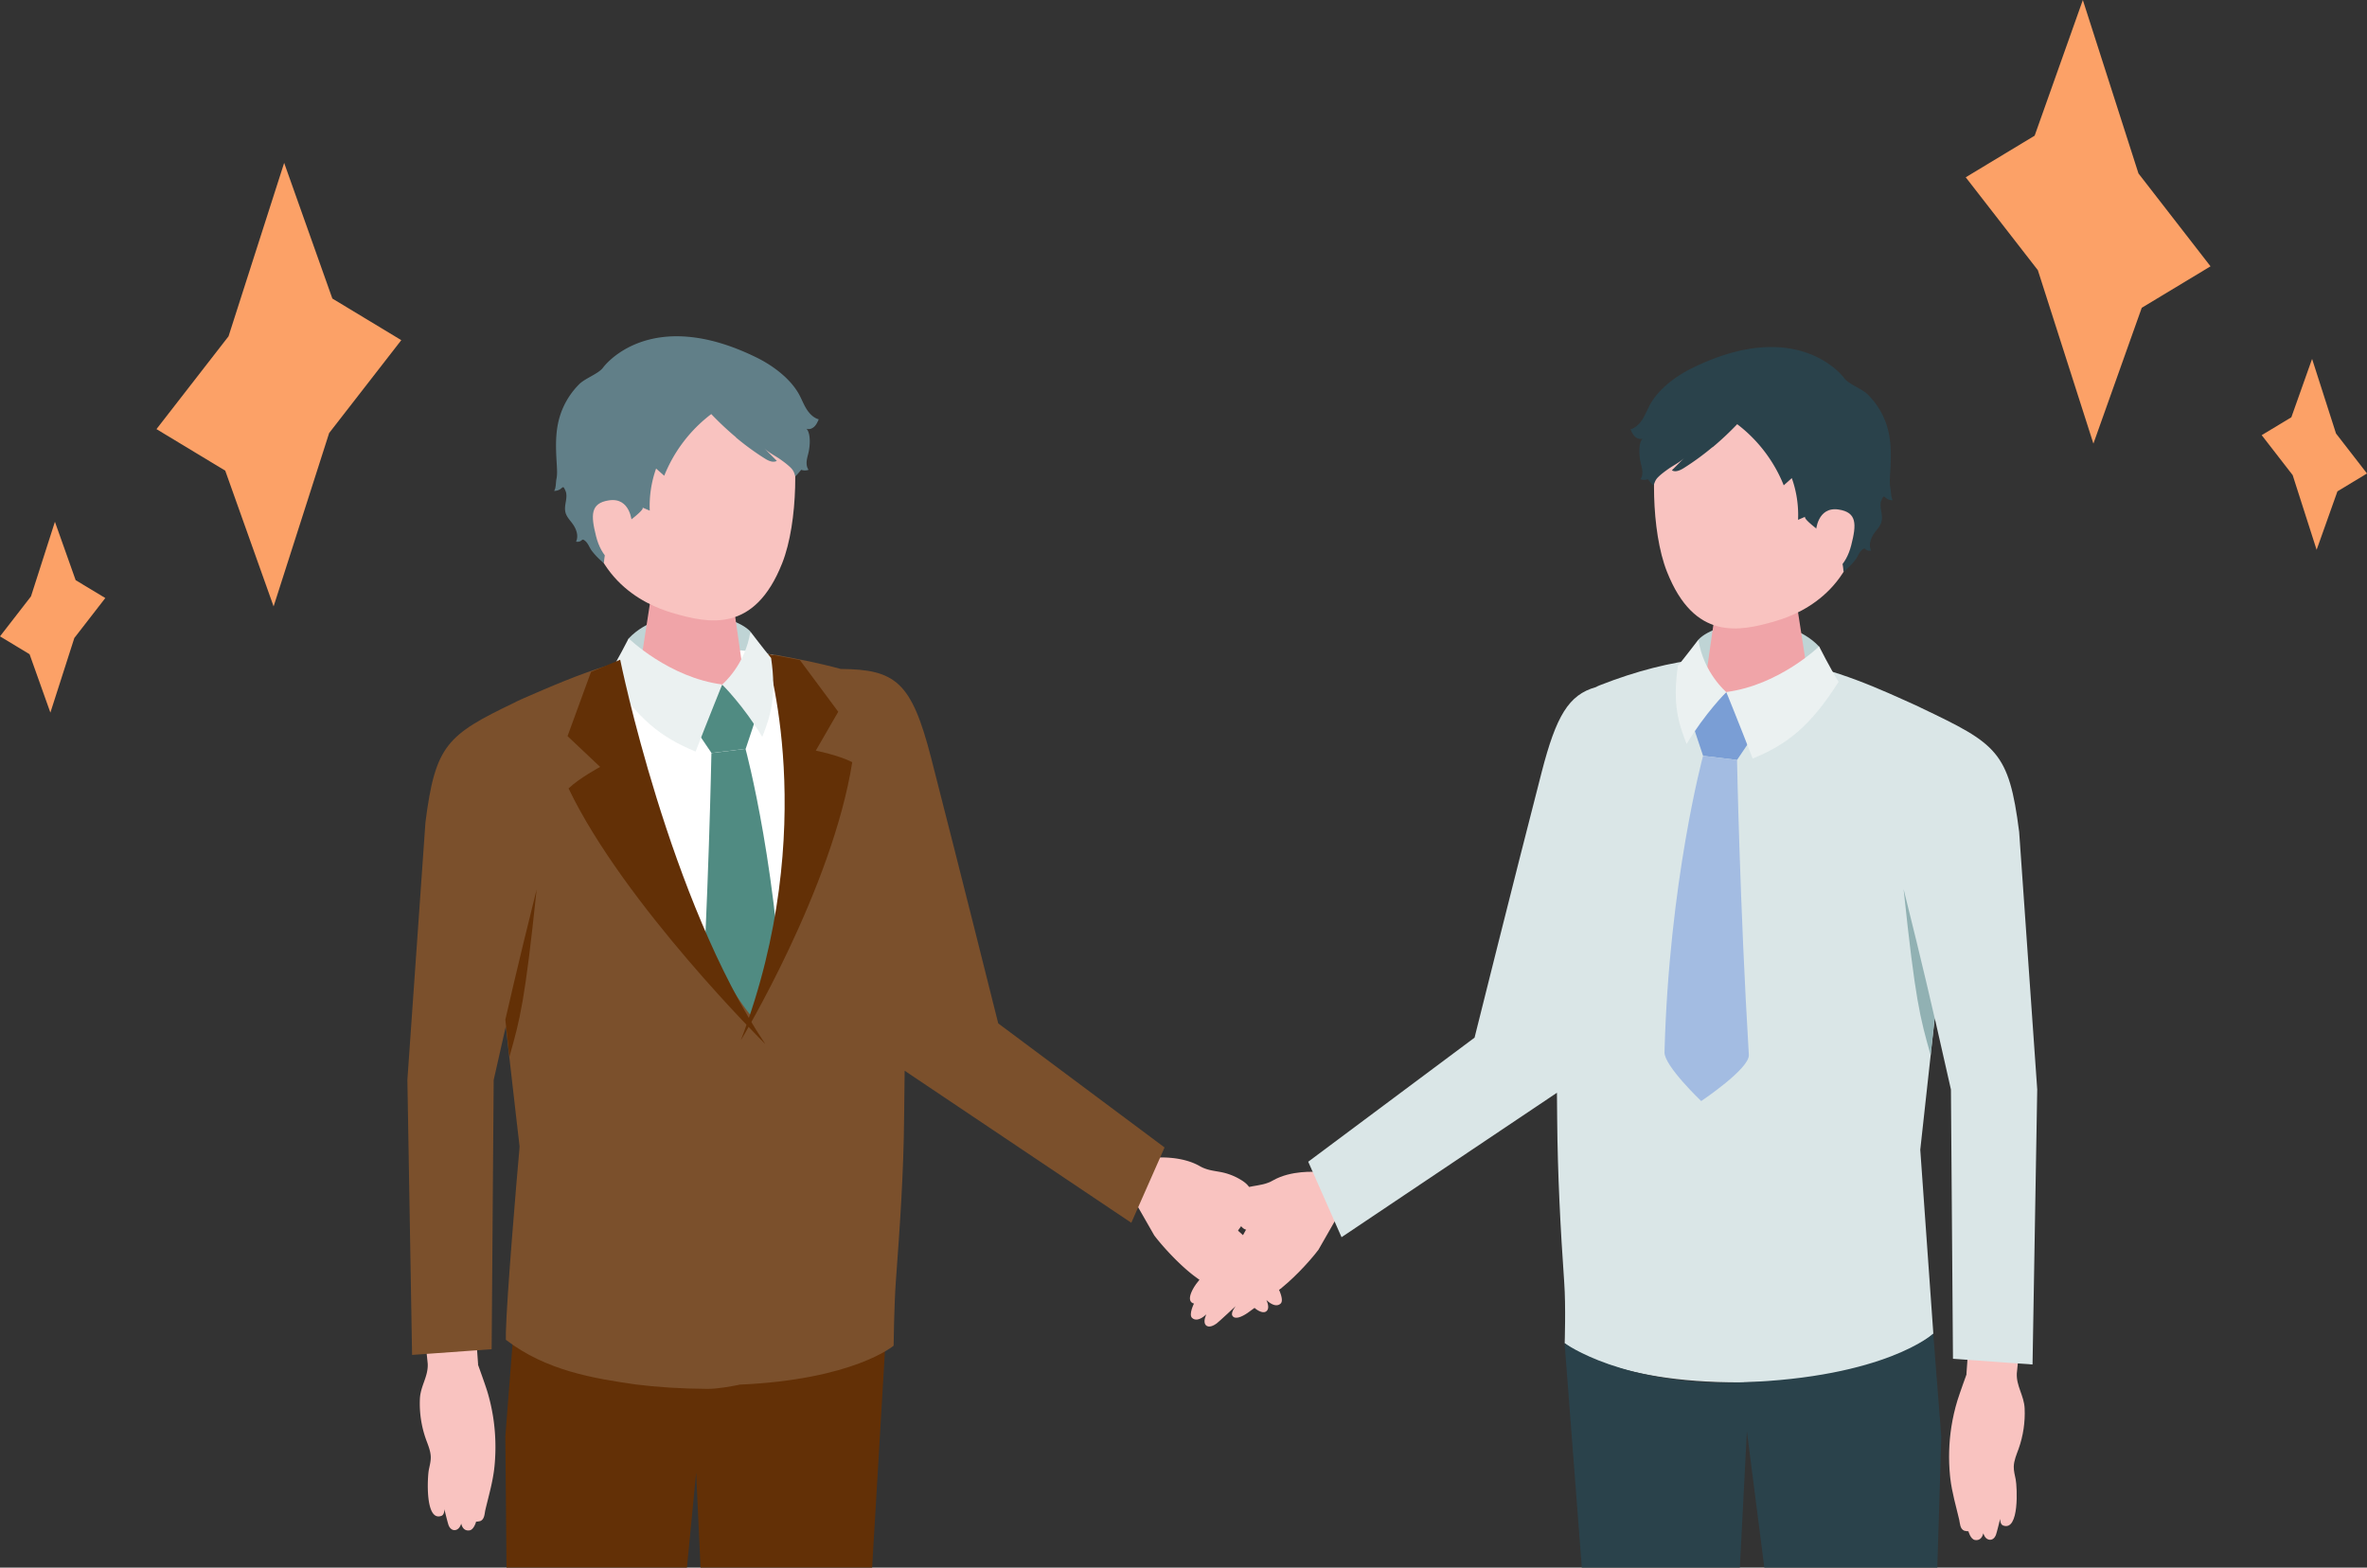 <svg width="302" height="200" viewBox="0 0 302 200" fill="none" xmlns="http://www.w3.org/2000/svg"><rect x="0" y="0" width="302" height="200" fill="#333333" stroke="none"/><path d="M90.179 176.211c-18.487-.61-24.666-6.259-24.666-6.259l-1.038 13.309.15 16.739h23.018l1.178-12.139.56 12.139h21.89l1.707-28.829s-7.596 5.55-22.8 5.05v-.01z" fill="#633006"/><path d="M95.749 80.576c-2.316-2.48-11.3-3.62-15.532.87-.31 2.19-.76 3.62-.76 3.62l7.757 2.79 8.335-1.18s.41-4.41.19-6.11l.01.01z" fill="#BFD4D5"/><path d="M65.503 169.942l1.677-23.689-5.16-46.888c-.68-4.05.937-8.15 5.34-10.15 10.121-4.59 21.96-10.289 41.076-2.77 2.615 1.03 3.594 4.19 4.502 6.85 1.078 3.19 1.617 6.62 1.487 10l-.209 5.81c-.09 11.079-.19 22.158-.28 33.248-.06 7.02-.409 13.949-.908 20.959-.22 3.08-.06 7.839-.06 7.839s-5.75 5.14-22.8 5.05c-18.566-.1-24.665-6.259-24.665-6.259z" fill="#fff"/><path d="M95.14 95.535l-4.372.54s-.35 18.609-1.528 37.978c-.11 1.77 6.13 5.94 6.13 5.94s4.771-4.54 4.721-6.28c-.579-21.999-4.971-38.168-4.971-38.168l.02-.01z" fill="#508B82"/><path d="M174.548 151.582l-3.883 3.58-2.446 4.28c-1.307 1.72-3.533 4.04-5.28 5.31-1.897 1.38-3.294 2.44-3.774 2.76-.708.48-1.597.89-1.926.35-.25-.4.419-1.23.419-1.23s-2.106 1.97-2.436 2.22c-.329.24-1.028.63-1.397.18s.09-1.35.09-1.35c-.869.81-1.478.79-1.827.45-.449-.43.25-1.83.25-1.83s-1.178-.12.02-2.11c1.078-1.79 5.809-5.92 5.809-5.92.3-.49.609-.98.869-1.49.099-.21.638-1 0-.95-.22.02-.39.21-.529.39-.36.48-.699.97-1.009 1.49-.189.32-.379.65-.688.86-.31.21-.759.25-1.019-.02-.189-.19-.219-.49-.229-.76-.05-.86-.04-1.73.03-2.59.05-.7.159-1.44.579-2.01.239-.32.559-.57.898-.78.839-.53 1.787-.9 2.755-1.07.949-.17 1.737-.25 2.606-.75 2.305-1.319 5.41-1.079 5.41-1.079l8.604-8.03 4.662 6.68-6.568 3.439.01-.02zm76.363 23.739s-.858 2.36-1.168 3.35c-.339 1.1-.589 2.22-.768 3.34-.32 2.06-.38 4.16-.18 6.23.01.12.03.25.04.37.21 1.799.729 3.539 1.138 5.289.1.45.09 1.17.649 1.39.02 0 .539.12.519.05 0 .02.269 1.03.828 1.13.45.08.899-.11 1.079-.86 0 0 .159.67.678.81s.819-.32.919-.57c.109-.25.549-2.08.549-2.08s-.03.69.369.85c2.126.8 1.787-4.979 1.617-5.859-.11-.55-.259-1.09-.249-1.65.02-.78.349-1.53.618-2.27.589-1.66.849-3.42.769-5.16-.08-1.65-1.078-2.84-.998-4.47l.649-6.339-6.579-.52-.499 6.959.02.01z" fill="#F9C3C0"/><path d="M257.619 106.125c-1.307-10.26-2.845-11.21-12.477-15.8-.11-.05-.21-.11-.32-.16-10.022-4.55-21.761-10.189-40.707-2.74-.18.07-.349.15-.509.24-3.474.97-5.061 3.7-6.898 10.8-3.613 14.019-8.574 33.918-8.574 33.918l-21.222 15.83 4.252 9.629 27.481-18.429c0 1.14.02 2.28.03 3.41.06 6.96.409 13.829.898 20.769.22 3.05.06 7.769.06 7.769s5.7 5.09 22.59 5c18.397-.1 24.446-6.209 24.446-6.209l-1.667-23.469 1.847-16.789 2.066 9.109.259 34.348 10.152.73.599-35.088-2.306-32.878v.01z" fill="#DAE6E7"/><path d="M246.839 129.894s-1.498-6.62-3.963-16.46c1.487 14.15 2.086 16.38 3.444 21.149l.519-4.679v-.01z" fill="#91B1B3"/><path d="M140.938 149.753l3.883 3.579 2.446 4.28c1.307 1.72 3.533 4.04 5.28 5.31 1.897 1.38 3.294 2.44 3.773 2.76.709.48 1.598.89 1.927.35.25-.4-.419-1.23-.419-1.23s2.106 1.97 2.435 2.22c.33.24 1.029.63 1.398.18s-.09-1.35-.09-1.35c.869.81 1.477.79 1.827.45.449-.43-.25-1.83-.25-1.83s1.178-.12-.02-2.11c-1.078-1.79-5.809-5.92-5.809-5.92-.3-.49-.609-.98-.869-1.49-.1-.21-.639-1 0-.95.22.02.39.21.529.39.36.48.699.97 1.009 1.49.189.32.379.65.688.86.31.21.759.25 1.018-.02.19-.19.22-.49.23-.76.05-.86.04-1.73-.03-2.59-.05-.7-.16-1.44-.579-2.01-.239-.32-.559-.57-.898-.78a7.705 7.705 0 00-2.755-1.069c-.949-.17-1.737-.25-2.606-.75-2.306-1.32-5.41-1.08-5.41-1.08l-8.605-8.03-4.661 6.68 6.568 3.44-.01-.02z" fill="#F9C3C0"/><path d="M88.112 73.046c-3.344 0-5.12 1.88-5.12 3.51l-1.697 10.93c.15 1.89 3.364 3.43 7.167 3.43s6.768-1.53 6.608-3.43l-1.647-11.43c-.14-1.66-1.987-3.02-5.33-3.02l.02.01z" fill="#F0A4A8"/><path d="M60.981 174.091s.858 2.36 1.168 3.35c.34 1.1.589 2.22.768 3.34.32 2.06.38 4.16.18 6.23-.01.12-.03.25-.04.37-.21 1.8-.729 3.539-1.138 5.289-.1.45-.09 1.17-.649 1.39-.02 0-.539.12-.519.05 0 .02-.27 1.03-.828 1.13-.45.08-.898-.11-1.078-.86 0 0-.16.67-.679.81-.52.13-.819-.32-.918-.57-.11-.25-.55-2.08-.55-2.08s.03.69-.369.85c-2.126.8-1.787-4.979-1.617-5.859.11-.55.26-1.09.25-1.65-.02-.78-.35-1.53-.62-2.27a13.6 13.6 0 01-.768-5.16c.08-1.65 1.078-2.84.998-4.47l-.648-6.339 6.578-.52.499 6.959-.02.01z" fill="#F9C3C0"/><path d="M148.584 146.393l-21.222-15.83s-4.971-19.899-8.574-33.918c-2.496-9.69-4.542-11.24-11.52-11.3-2.885-.79-5.939-1.37-8.165-1.77l-.33-.06c0 .15.02.29.04.44.07.31.14.6.21.9 4.302 20.74-.53 37.739-3.154 44.809-11.57-14.64-18.028-44.858-18.028-44.858l-.04-.08-.03.1c-3.993 1.21-7.597 2.8-11.01 4.28-.06.03-.11.05-.17.08-.03.01-.07.03-.1.04-.29.13-.569.26-.828.4-8.655 4.15-10.112 5.42-11.38 15.269l-2.306 32.878.599 35.088 10.152-.73.26-34.348 1.547-6.83 1.367 11.95.39 3.36-.03.43c-.36 3.989-1.598 18.629-1.717 23.259-.01.4-.01.739 0 .979 5.14 3.95 11.18 4.92 16.6 5.7 2.655.33 5.67.54 9.114.56 1.347 0 2.954-.31 4.042-.52v-.02c14.634-.63 19.715-4.97 19.715-4.97s.06-5.199.29-8.289c.519-7.01.988-13.809 1.048-20.839.02-1.98.04-3.96.07-5.95l28.918 19.399 4.252-9.629-.01.02z" fill="#7B502C"/><path d="M267.092 56.597l6.169-17.329 8.775-5.29-9.194-11.85L265.745 0l-6.149 17.31-8.794 5.309 9.203 11.85 7.087 22.128zm28.48 13.55l2.655-7.46 3.773-2.28-3.953-5.1-3.054-9.52-2.646 7.45-3.783 2.28 3.953 5.1 3.055 9.53zM34.908 77.366l-6.17-17.319-8.774-5.3 9.194-11.84 7.097-22.128 6.15 17.31 8.794 5.309-9.204 11.85-7.087 22.118zM6.428 90.915l-2.655-7.45L0 81.186l3.953-5.099 3.054-9.52 2.646 7.45 3.783 2.28-3.953 5.1-3.055 9.52z" fill="#FCA167"/><path d="M216.693 81.606c2.295-2.46 11.19-3.58 15.392.87.299 2.17.749 3.59.749 3.59l-7.687 2.77-8.255-1.17s-.399-4.37-.189-6.05l-.01-.01z" fill="#BFD4D5"/><path d="M224.259 74.136c3.314 0 5.071 1.87 5.071 3.48l1.677 10.83c-.15 1.87-3.334 3.39-7.107 3.39-3.774 0-6.708-1.52-6.549-3.39l1.627-11.32c.13-1.65 1.967-2.99 5.281-2.99z" fill="#F0A4A8"/><path d="M225.617 47.738c9.423.07 12.028 7.16 12.028 15.759 0 11.2-7.357 14.65-11.13 15.749-4.602 1.34-10.322 2.54-13.825-6.29-2.087-5.25-2.007-14.379-.849-17.919 1.008-3.08 4.362-7.39 13.786-7.31l-.01.01z" fill="#F9C3C0"/><path d="M215.894 92.225l4.362-3.93 3.364 5.7-1.996 2.96-4.333-.53-1.397-4.2z" fill="#7A9ED5"/><path d="M217.291 96.425l4.333.53s.349 18.439 1.507 37.628c.11 1.76-6.079 5.89-6.079 5.89s-4.732-4.5-4.682-6.23c.579-21.799 4.921-37.818 4.921-37.818z" fill="#A3BCE2"/><path d="M218.509 57.057a38.352 38.352 0 003.135-2.94c2.635 2 4.711 4.72 5.939 7.8.349-.31.689-.61 1.028-.92.609 1.7.879 3.52.799 5.32.309-.13.629-.27.938-.4-.509.22 2.665 2.46 2.915 2.67 1.278 1.09 1.847 2.73 1.946 4.37a8.978 8.978 0 001.498-1.52c.369-.46.499-1.08 1.018-1.4a.21.21 0 01.13-.05c.08 0 .139.06.199.11.19.15.44.2.669.14-.339-.73-.03-1.61.439-2.26.29-.4.649-.76.829-1.23.349-.9-.17-1.74-.03-2.63.04-.24.15-.45.269-.66.02-.03.03-.06.06-.08.08-.05.18.02.25.09.259.24.609.37.958.35-.259-.35-.209-1.07-.299-1.5-.12-.56-.08-1.15-.05-1.72.16-2.62.269-5.03-.869-7.47a9.827 9.827 0 00-1.976-2.8c-.769-.76-2.456-1.31-3.015-2.1 0 0-5.759-7.979-19.405-1.26-2.036 1-4.292 2.66-5.39 4.7-.32.6-.569 1.24-.929 1.82-.369.58-.878 1.1-1.537 1.28.15.33.299.67.559.92.25.25.639.39.978.27-.559.64-.429 2.15-.269 2.92.08.38.199.76.239 1.14.04.39 0 .81-.239 1.12.299.11.639.11.938 0 .24.27.469.58.739.82.169-.49.239-.76.639-1.14.369-.36.798-.67 1.217-.97.659-.47 1.498-.86 2.077-1.44l-1.597 1.6c.479.27 1.068-.01 1.537-.3a33.827 33.827 0 003.643-2.66l.02.01z" fill="#2A424B"/><path d="M231.686 67.787s.159-3.2 2.905-2.78c2.345.36 2.285 1.88 1.607 4.54-.679 2.67-2.306 3.93-3.953 3.86-1.647-.07-.559-5.62-.559-5.62z" fill="#F9C3C0"/><path d="M220.256 88.296s1.797 4.42 3.364 8.48c4.362-1.79 7.347-4.08 10.961-9.79-1.039-1.66-2.486-4.52-2.486-4.52s-5.081 4.94-11.829 5.82l-.01.01zm0 0s-2.915-2.44-3.563-6.69c0 0-1.677 2.2-2.616 3.34-.709 4.92.08 7.34 1.118 9.97 2.336-3.91 5.061-6.62 5.061-6.62z" fill="#EBF1F1"/><path d="M86.735 46.398c-9.513.07-12.138 7.23-12.138 15.909 0 11.31 7.426 14.79 11.24 15.9 4.641 1.359 10.42 2.569 13.955-6.34 2.106-5.3 2.026-14.51.858-18.08-1.018-3.11-4.402-7.45-13.915-7.38v-.01z" fill="#F9C3C0"/><path d="M96.547 91.305l-4.402-3.98-3.384 5.76 2.017 2.98 4.362-.53 1.407-4.23z" fill="#508B82"/><path d="M93.912 55.797a38.966 38.966 0 01-3.164-2.97 18.51 18.51 0 00-6 7.87c-.349-.31-.698-.62-1.038-.92a14.253 14.253 0 00-.808 5.37c-.32-.13-.63-.27-.948-.4.509.22-2.686 2.48-2.935 2.69-1.288 1.1-1.867 2.75-1.967 4.41a9.22 9.22 0 01-1.517-1.54c-.37-.47-.5-1.09-1.028-1.41a.235.235 0 00-.13-.05c-.08 0-.14.06-.2.11-.19.15-.439.2-.678.14.349-.74.03-1.62-.45-2.28-.29-.4-.649-.77-.838-1.24-.35-.91.18-1.75.03-2.65-.04-.24-.15-.45-.27-.67-.02-.03-.03-.06-.06-.08-.08-.05-.18.02-.25.09-.259.24-.618.37-.967.36.26-.35.21-1.08.3-1.51.119-.57.079-1.16.049-1.74-.16-2.64-.28-5.07.878-7.54a9.995 9.995 0 011.987-2.83c.769-.76 2.475-1.33 3.044-2.12 0 0 5.81-8.049 19.585-1.27 2.057 1.01 4.333 2.69 5.441 4.75.329.61.569 1.26.938 1.84.369.58.888 1.11 1.547 1.29-.15.33-.299.68-.569.93-.259.25-.639.4-.988.27.559.65.439 2.17.27 2.95-.08.39-.21.76-.25 1.16-.04.39 0 .81.24 1.13-.3.11-.639.11-.939 0-.239.28-.479.58-.748.83-.17-.5-.24-.76-.649-1.15-.38-.36-.799-.68-1.228-.98-.669-.48-1.507-.87-2.096-1.45l1.607 1.61c-.48.27-1.078-.01-1.547-.31a33.282 33.282 0 01-3.684-2.69h.03z" fill="#617F88"/><path d="M80.616 66.637s-.16-3.23-2.935-2.8c-2.366.36-2.306 1.9-1.627 4.59s2.326 3.97 3.993 3.89c1.657-.08.569-5.68.569-5.68z" fill="#F9C3C0"/><path d="M92.145 87.326s-1.806 4.46-3.394 8.56c-4.402-1.81-7.416-4.12-11.06-9.88 1.048-1.67 2.516-4.56 2.516-4.56s5.13 4.99 11.938 5.88z" fill="#EBF1F1"/><path d="M94.55 132.673s11.63-19.249 14.186-35.438c-1.777-.9-4.652-1.47-4.652-1.47l2.865-4.96-4.891-6.59-4.333-.83s7.098 22.19-3.184 49.288h.01zm-30.075-2.579s1.507-6.68 3.993-16.62c-1.498 14.28-2.107 16.54-3.474 21.339l-.52-4.73v.011z" fill="#633006"/><path d="M97.625 133.183s-18.007-17.819-25.085-32.598c1.448-1.37 4.033-2.74 4.033-2.74l-4.162-3.93 2.994-8.19 3.724-1.56s6.208 30.699 18.506 49.028l-.01-.01z" fill="#633006"/><path d="M92.145 87.326s2.945-2.46 3.594-6.75c0 0 1.687 2.22 2.645 3.37.719 4.96-.08 7.4-1.128 10.07-2.356-3.94-5.11-6.68-5.11-6.68" fill="#EBF1F1"/><path d="M247.687 183.341l-1.028-13.189s-6.129 5.599-24.446 6.209c-15.063.5-22.59-5-22.59-5l2.196 28.629h20.164l.898-17.389 2.226 17.389h22.071l.509-16.649z" fill="#2A424B"/></svg>